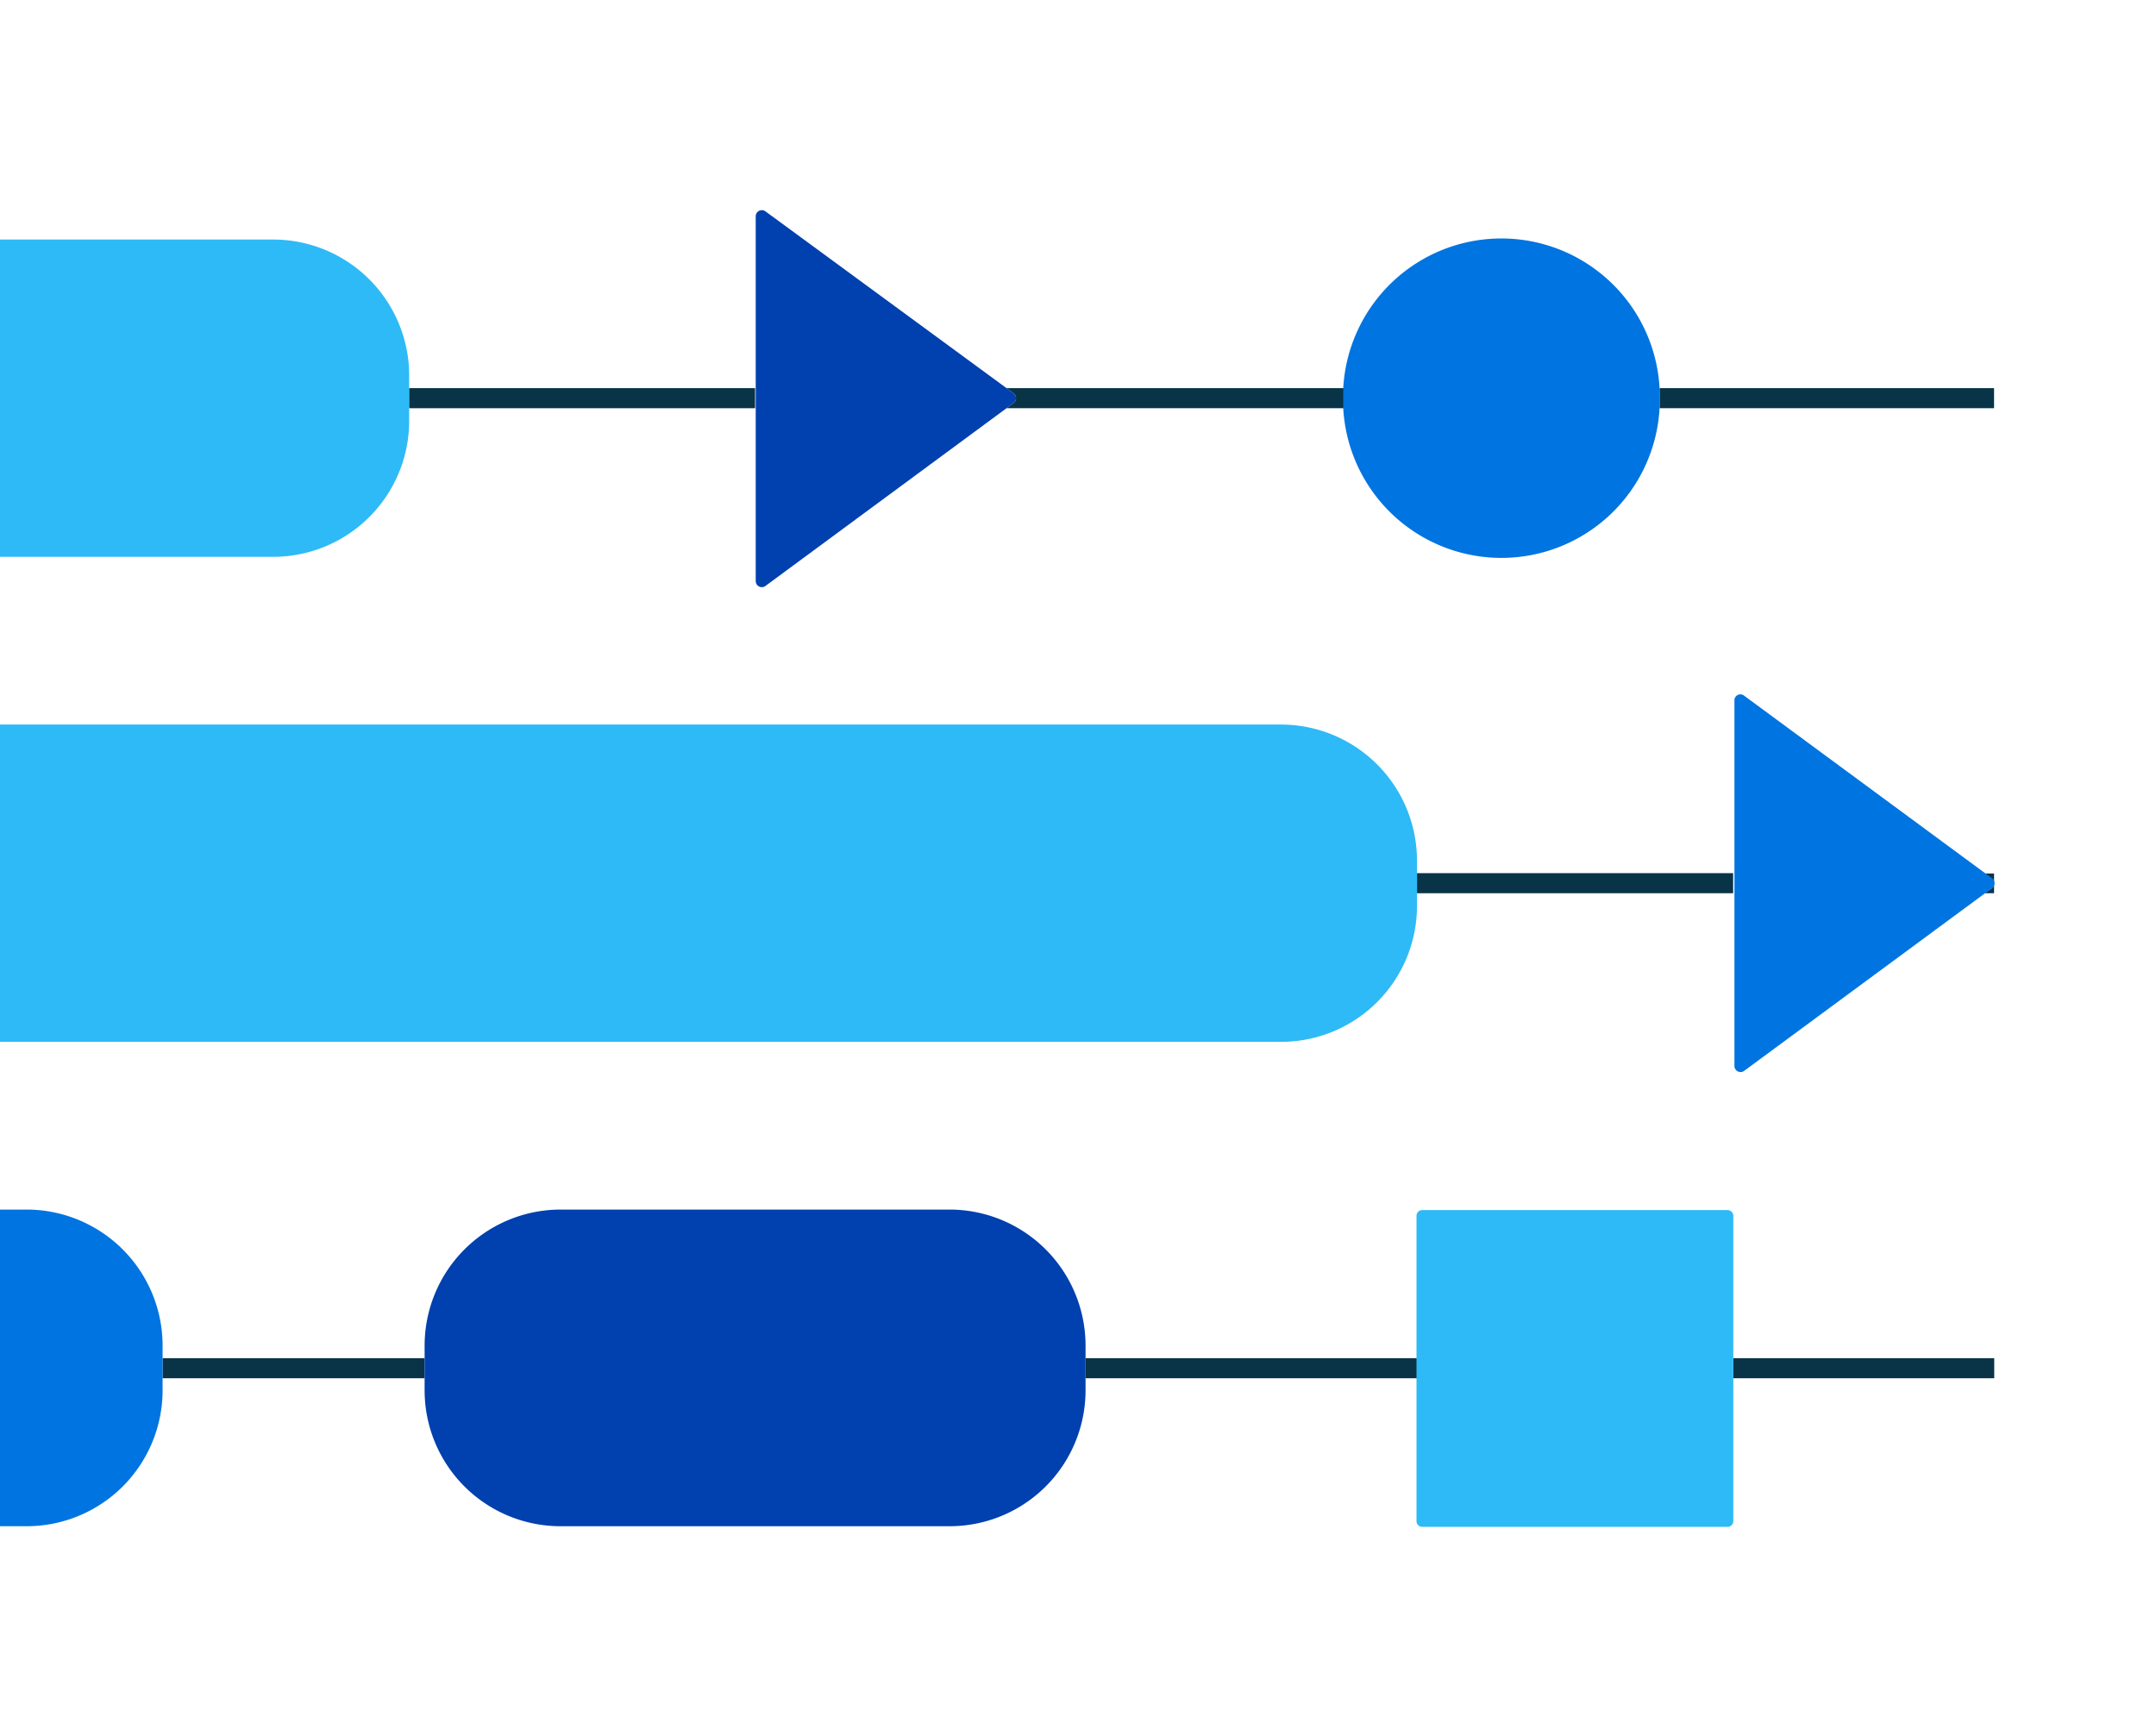 <svg xmlns="http://www.w3.org/2000/svg" viewBox="0 0 134.2 108.07"><defs><style>.cls-1{fill:#093447;}.cls-2{fill:#2ebaf6;}.cls-3{fill:#0074e0;}.cls-4{fill:#0040af;}.cls-5{fill:none;}</style></defs><title>icon-basics</title><g id="Layer_2" data-name="Layer 2"><g id="Layer_1-2" data-name="Layer 1"><path class="cls-1" d="M62.65,24.16l.43.32a.37.37,0,0,1,0,.61l-.43.32h21c0-.2,0-.41,0-.62s0-.42,0-.63Z"/><path class="cls-1" d="M103.3,24.16c0,.21,0,.42,0,.63s0,.42,0,.62h20.82V24.16Z"/><rect class="cls-1" x="25.46" y="24.16" width="21.54" height="1.25"/><rect class="cls-1" x="88.2" y="54.35" width="19.68" height="1.25"/><path class="cls-1" d="M124.12,55v-.63h-.59l.44.32A.39.39,0,0,1,124.12,55Z"/><path class="cls-1" d="M123.53,55.6h.59V55a.37.37,0,0,1-.15.3Z"/><rect class="cls-1" x="107.89" y="84.54" width="16.24" height="1.25"/><rect class="cls-1" x="10.12" y="84.54" width="16.31" height="1.25"/><rect class="cls-1" x="67.57" y="84.54" width="20.63" height="1.25"/><path class="cls-2" d="M17,14.91H0V34.66H17a8.47,8.47,0,0,0,8.47-8.46V23.38A8.47,8.47,0,0,0,17,14.91Z"/><path class="cls-3" d="M103.3,24.16a9.86,9.86,0,0,0-19.69,0c0,.21,0,.42,0,.63s0,.42,0,.62a9.86,9.86,0,0,0,19.69,0c0-.2,0-.41,0-.62S103.32,24.37,103.3,24.16Z"/><path class="cls-2" d="M79.74,45.1H0V64.85H79.74a8.46,8.46,0,0,0,8.46-8.46V53.57A8.47,8.47,0,0,0,79.74,45.1Z"/><path class="cls-3" d="M1.66,75.29H0V95H1.66a8.46,8.46,0,0,0,8.46-8.46V83.76A8.47,8.47,0,0,0,1.66,75.29Z"/><path class="cls-4" d="M59.11,75.29H34.89a8.47,8.47,0,0,0-8.46,8.47v2.82A8.46,8.46,0,0,0,34.89,95H59.11a8.46,8.46,0,0,0,8.46-8.46V83.76A8.47,8.47,0,0,0,59.11,75.29Z"/><path class="cls-4" d="M63.08,24.48l-.43-.32-15-11a.38.38,0,0,0-.61.3V36.16a.38.38,0,0,0,.61.31l15-11.06.43-.32A.37.37,0,0,0,63.08,24.48Z"/><path class="cls-3" d="M124.12,55Z"/><path class="cls-3" d="M124,54.67l-.44-.32-15-11.05a.37.37,0,0,0-.6.3V66.35a.38.38,0,0,0,.6.31l15-11.06.44-.32a.37.37,0,0,0,.15-.3h0A.39.39,0,0,0,124,54.67Z"/><path class="cls-2" d="M107.53,75.32h-19a.36.36,0,0,0-.36.36v19a.36.36,0,0,0,.36.36h19a.36.36,0,0,0,.36-.36v-19A.36.36,0,0,0,107.53,75.32Z"/><rect class="cls-5" width="134.2" height="108.07"/></g></g></svg>